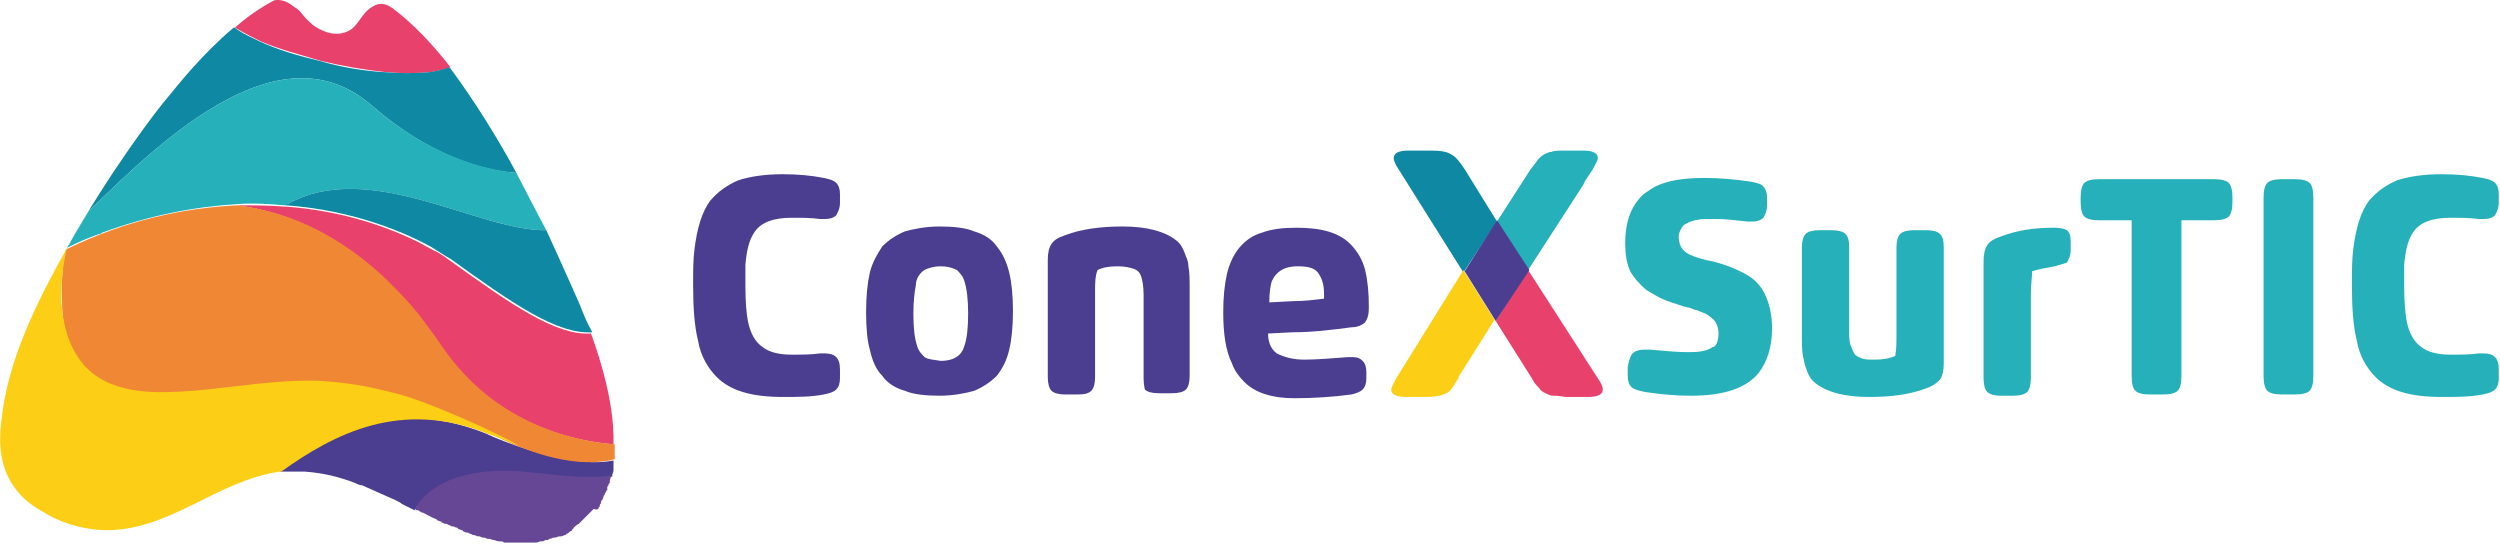 <?xml version="1.0" encoding="UTF-8"?>
<!-- Generator: Adobe Illustrator 25.3.0, SVG Export Plug-In . SVG Version: 6.00 Build 0)  -->
<svg xmlns="http://www.w3.org/2000/svg" xmlns:xlink="http://www.w3.org/1999/xlink" version="1.1" id="Capa_1" x="0px" y="0px" viewBox="0 0 200.9 44" style="enable-background:new 0 0 200.9 44;" xml:space="preserve">
<style type="text/css">
	.st0{fill:#E7416C;}
	.st1{fill:#0E88A3;}
	.st2{fill:#4B3D8F;}
	.st3{fill:#664795;}
	.st4{fill:#25B0BA;}
	.st5{fill:#F08734;}
	.st6{fill:#FCCE16;}
	.st7{fill:#FFFFFF;}
</style>
<g>
	<g>
		<path class="st0" d="M19.2,2.4c0.5,0.3,1.1,0.6,1.7,0.9c1.6,0.7,3.3,1.1,4.9,1.6c1.7,0.4,3.4,0.7,5.2,0.9c1.2,0.1,2.4,0.1,3.6,0    c0.5-0.1,1.1-0.2,1.6-0.4c-1.4-1.8-3-3.5-4.6-4.7c-0.1-0.1-0.2-0.1-0.3-0.2c-0.4-0.2-0.8-0.3-1.3,0c-0.8,0.4-1.1,1.3-1.7,1.8    c-0.8,0.6-1.8,0.5-2.7,0c-0.4-0.2-0.7-0.5-1-0.8c-0.3-0.3-0.5-0.7-0.9-0.9C23.2,0.2,22.8,0,22.3,0c-0.1,0-0.3,0-0.4,0.1    c-1.1,0.6-2.1,1.3-3,2.1C19,2.3,19,2.3,19.2,2.4z"></path>
		<path class="st1" d="M6.4,18.2C6.4,18.2,6.4,18.2,6.4,18.2c0.2-0.4,0.5-0.8,0.7-1.2c0,0,0,0,0,0c6.4-6.3,15.6-14.8,22.8-8.5    c4.6,4,8.9,5.2,11.6,5.4c-1.4-2.6-3.3-5.7-5.3-8.4c0,0-0.1-0.1-0.1-0.1c-0.5,0.2-1,0.3-1.6,0.4c-1.2,0.1-2.4,0.1-3.6,0    c-1.7-0.1-3.5-0.4-5.2-0.9c-1.7-0.4-3.4-0.9-4.9-1.6c-0.6-0.3-1.1-0.5-1.7-0.9C19,2.3,19,2.3,18.8,2.2c-2.5,2.1-4.4,4.5-5.3,5.6    c-0.8,0.9-4.7,6-8.1,12.1c0,0,0,0,0,0C5.8,19.3,6.1,18.7,6.4,18.2z"></path>
		<path class="st2" d="M42.2,38c2.8,0.3,5.2,0.6,7,0.3c0,0,0,0,0,0c0,0,0,0,0,0c0,0,0-0.1,0-0.1c0-0.1,0.1-0.3,0.1-0.4    c0,0,0-0.1,0-0.1c0-0.1,0-0.2,0-0.3c0-0.1,0-0.1,0-0.2c0-0.1,0-0.1,0-0.2c-1.4,0.3-4.3,0.3-9.7-1.9l0,0c-0.1-0.1-0.3-0.1-0.4-0.2    c-7.1-2.9-12.6-0.5-16.7,3c0,0,0,0,0,0c0,0,0,0,0,0c0,0,0,0,0,0c0.1,0,0.3,0,0.4,0c0.1,0,0.3,0,0.4,0c0,0,0.1,0,0.1,0    c0,0,0,0,0.1,0c0,0,0,0,0,0c0,0,0,0,0,0c0,0,0,0,0,0c0,0,0,0,0,0c0.1,0,0.3,0,0.4,0c0,0,0.1,0,0.1,0c0.2,0,0.3,0,0.5,0    c1.4,0.1,2.7,0.4,4,0.9c0,0,0,0,0,0c0,0,0,0,0,0c0.2,0.1,0.4,0.2,0.6,0.2c0,0,0,0,0,0c0,0,0,0,0,0c0.9,0.4,1.8,0.8,2.7,1.2    c0,0,0,0,0,0c0,0,0,0,0,0c0.2,0.1,0.4,0.2,0.5,0.3c0,0,0,0,0,0c0,0,0,0,0,0c0.4,0.2,0.8,0.4,1.2,0.6c-0.1,0-0.1-0.1-0.2-0.1    C35.1,38.2,39.1,37.7,42.2,38z"></path>
		<path class="st3" d="M48.1,40.8C48.2,40.8,48.2,40.8,48.1,40.8c0.1-0.1,0.1-0.1,0.1-0.2c0,0,0,0,0,0c0-0.1,0.1-0.1,0.1-0.2    c0,0,0,0,0-0.1c0,0,0-0.1,0.1-0.1c0,0,0,0,0,0c0-0.1,0.1-0.2,0.1-0.3c0,0,0,0,0,0c0-0.1,0.1-0.1,0.1-0.2c0-0.1,0.1-0.1,0.1-0.2    c0,0,0-0.1,0.1-0.1c0,0,0-0.1,0-0.1c0,0,0-0.1,0-0.1c0-0.1,0-0.1,0.1-0.2c0,0,0,0,0,0c0-0.1,0-0.1,0.1-0.2c0,0,0-0.1,0-0.1    c0-0.2,0.1-0.3,0.1-0.5c0,0,0,0,0,0c-1.8,0.3-4.2,0-7-0.3c-3.1-0.3-7.1,0.2-8.8,3c0.1,0,0.1,0.1,0.2,0.1c0,0,0.1,0,0.1,0    c0.1,0.1,0.2,0.1,0.3,0.2c0,0,0,0,0.1,0c0.4,0.2,0.7,0.4,1,0.5l0,0c0,0,0.1,0,0.1,0.1c0.1,0,0.2,0.1,0.3,0.1c0,0,0.1,0,0.1,0.1    c0.1,0,0.2,0.1,0.3,0.1c0,0,0.1,0,0.1,0c0.1,0.1,0.3,0.1,0.4,0.2c0,0,0.1,0,0.1,0c0.1,0,0.2,0.1,0.3,0.1c0,0,0.1,0,0.1,0.1    c0.1,0,0.2,0.1,0.3,0.1c0,0,0.1,0,0.1,0.1c0.1,0,0.2,0.1,0.3,0.1c0,0,0.1,0,0.1,0c0.1,0.1,0.3,0.1,0.4,0.2c0,0,0.1,0,0.1,0    c0.1,0,0.2,0.1,0.3,0.1c0,0,0.1,0,0.1,0c0.1,0,0.2,0.1,0.3,0.1c0,0,0.1,0,0.1,0c0.1,0,0.2,0.1,0.3,0.1c0,0,0.1,0,0.1,0    c0.1,0,0.3,0.1,0.4,0.1c0,0,0,0,0,0c0.1,0,0.2,0.1,0.4,0.1c0,0,0.1,0,0.1,0c0.1,0,0.2,0,0.3,0.1c0,0,0.1,0,0.1,0    c0.1,0,0.2,0,0.3,0c0,0,0,0,0,0c0,0,0.1,0,0.1,0c0.1,0,0.2,0,0.3,0c0,0,0,0,0,0c0.1,0,0.3,0,0.4,0c0,0,0.1,0,0.1,0    c0.1,0,0.2,0,0.3,0c0,0,0.1,0,0.1,0c0.1,0,0.2,0,0.3,0c0,0,0.1,0,0.1,0c0.1,0,0.2,0,0.3,0c0,0,0.1,0,0.1,0c0.1,0,0.2,0,0.4-0.1    c0,0,0.1,0,0.1,0c0.1,0,0.2,0,0.3-0.1c0,0,0.1,0,0.1,0c0.1,0,0.2,0,0.2-0.1c0,0,0.1,0,0.1,0c0.1,0,0.2-0.1,0.3-0.1    c0,0,0.1,0,0.1,0c0.1,0,0.2-0.1,0.4-0.1c0,0,0,0,0.1,0c0.1,0,0.2-0.1,0.3-0.1c0,0,0.1,0,0.1-0.1c0.1,0,0.2-0.1,0.2-0.1    c0,0,0.1-0.1,0.1-0.1c0.1,0,0.2-0.1,0.2-0.2c0,0,0.1,0,0.1-0.1c0.1-0.1,0.2-0.2,0.4-0.3c0,0,0,0,0,0c0,0,0,0,0,0    c0.1-0.1,0.2-0.2,0.3-0.3c0,0,0,0,0,0c0,0,0,0,0,0c0,0,0,0,0,0c0.1-0.1,0.1-0.1,0.2-0.2c0,0,0,0,0,0c0,0,0.1-0.1,0.1-0.1    c0.1-0.1,0.1-0.1,0.2-0.2c0,0,0,0,0,0c0,0,0.1-0.1,0.1-0.1c0.1-0.1,0.1-0.1,0.2-0.2c0,0,0.1-0.1,0.1-0.1    C48,41,48.1,40.9,48.1,40.8z"></path>
		<path class="st4" d="M41.5,13.9C41.5,13.9,41.5,13.9,41.5,13.9c-2.7-0.3-7-1.4-11.6-5.4c-7.2-6.3-16.4,2.2-22.8,8.5c0,0,0,0,0,0    c-0.2,0.4-0.5,0.8-0.7,1.2c-0.3,0.5-0.6,1-0.8,1.4c0,0,0,0.1-0.1,0.1c0,0-0.1,0.2-0.1,0.2c0.8-0.4,1.5-0.7,2.3-1    c0.1,0,0.2-0.1,0.3-0.1c0.1,0,0.1,0,0.2-0.1c3.8-1.4,7.5-2.1,10.9-2.3c1.3-0.1,2.6,0,3.8,0.1c0,0,0,0,0.1,0c0,0,0.1,0,0.1-0.1    c6.6-3.7,15.4,2.2,20.8,2.1C43.3,17.4,41.6,14.1,41.5,13.9z"></path>
		<path class="st0" d="M46.6,24.5c0.3,0.7,0.6,1.5,0.9,2.3c-2.8,0.2-6.4-2.3-11.4-5.9c-0.4-0.3-0.8-0.6-1.3-0.8    c-0.4-0.2-0.7-0.4-1.1-0.6c-2.8-1.4-6.5-2.6-10.8-2.9c0,0,0,0-0.1,0c-1.2-0.1-2.5-0.1-3.8-0.1c4.7,0.6,8.6,2.8,11.9,5.9    c0.9,0.9,1.8,1.8,2.6,2.8c0.7,0.8,1.3,1.7,1.9,2.6c4.4,6.5,11.1,7.7,13.9,7.9C49.4,32.1,48,27.9,46.6,24.5z"></path>
		<path class="st1" d="M46.6,24.5c-1-2.3-2.7-6-2.7-6c-5.4,0.1-14.2-5.8-20.8-2.1c0,0-0.1,0-0.1,0.1c4.2,0.3,8,1.5,10.8,2.9    c0.4,0.2,0.8,0.4,1.1,0.6c0.5,0.3,0.9,0.6,1.3,0.8c5,3.6,8.6,6.1,11.4,5.9C47.2,26,46.9,25.3,46.6,24.5z"></path>
		<path class="st5" d="M49.4,35.7c-2.8-0.2-9.5-1.4-13.9-7.9c-0.6-0.9-1.3-1.8-1.9-2.6c-0.8-1-1.7-1.9-2.6-2.8    c-3.3-3.1-7.2-5.3-11.9-5.9c-4.3,0.2-9,1.2-13.7,3.5C5.1,20.1,5,22,5,22.3c-0.1,0.8,0,1.7,0,2.5c0.1,1.7,0.5,3.4,1.6,4.7    c1.7,1.9,4.5,2.3,7,2.2c4.4-0.1,8.8-1.3,13.2-0.9c4.4,0.3,8.5,2.1,12.5,4c2.8,1.4,6.4,2.8,9.7,2.2c0,0,0.4-0.1,0.4-0.1    c0,0,0-0.1,0-0.1c0-0.1,0-0.1,0-0.2c0-0.1,0-0.2,0-0.3c0,0,0-0.1,0-0.1C49.4,36,49.4,35.8,49.4,35.7z"></path>
		<g>
			<polygon class="st6" points="22.5,37.9 22.5,37.9 22.5,37.9    "></polygon>
			<path class="st6" d="M30.5,31.3c-1.6-0.4-3.3-0.6-4.9-0.7c-3.3-0.1-6.7,0.5-10,0.8c-1.5,0.1-3,0.2-4.5,0S8.1,30.7,7,29.6     c-1.2-1.2-1.8-2.9-2-4.6c-0.2-1.4,0-3.7,0.4-5.1c-2.4,4.3-4.8,9-5.3,14c-0.2,1.6-0.1,3.3,0.7,4.7c0.6,1.1,1.5,1.9,2.6,2.5     c1.4,0.9,3.1,1.4,4.8,1.5c5.3,0.2,9.2-4,14.3-4.7c0,0,0,0,0,0c0,0,0.1,0,0.1,0c4.2-3,9.6-5.9,16.7-3c0.1,0,2.3,0.9,2.4,0.9     c-2.1-1.2-6.5-3.1-8.6-3.8C32.2,31.7,31.4,31.5,30.5,31.3z"></path>
		</g>
	</g>
	<g>
		<path class="st2" d="M63.6,28.5c0.8,0,1.6,0,2.3-0.1c0.2,0,0.3,0,0.4,0c0.4,0,0.7,0.1,0.9,0.3c0.2,0.2,0.3,0.5,0.3,1l0,0.2    c0,0.2,0,0.4,0,0.5c0,0.4-0.1,0.7-0.3,0.9c-0.2,0.2-0.5,0.3-1,0.4c-1,0.2-2.1,0.2-3.3,0.2c-2.5,0-4.2-0.5-5.3-1.6    c-0.7-0.7-1.3-1.7-1.5-2.9c-0.3-1.2-0.4-2.7-0.4-4.5c0-1.1,0-2,0.1-2.8c0.2-1.7,0.6-3.1,1.3-4c0.6-0.7,1.3-1.2,2.2-1.6    c0.9-0.3,2.1-0.5,3.6-0.5c1.2,0,2.3,0.1,3.3,0.3c0.5,0.1,0.8,0.2,1,0.4c0.2,0.2,0.3,0.5,0.3,0.9c0,0.2,0,0.4,0,0.5l0,0.2    c0,0.5-0.2,0.8-0.3,1c-0.2,0.2-0.5,0.3-0.9,0.3c-0.1,0-0.3,0-0.4,0c-0.7-0.1-1.5-0.1-2.3-0.1c-1.5,0-2.5,0.4-3,1.2    c-0.4,0.6-0.6,1.4-0.7,2.6c0,0.4,0,1,0,1.7c0,1.3,0.1,2.3,0.2,2.8c0.2,1,0.6,1.7,1.2,2.1C61.8,28.3,62.6,28.5,63.6,28.5z"></path>
		<path class="st2" d="M69.6,25.1c0-1.3,0.1-2.3,0.3-3.2c0.2-0.8,0.6-1.5,1-2.1c0.5-0.5,1.1-0.9,1.8-1.2c0.7-0.2,1.7-0.4,2.8-0.4    s2.1,0.1,2.8,0.4c0.7,0.2,1.4,0.6,1.8,1.2c0.5,0.6,0.8,1.3,1,2.1c0.2,0.8,0.3,1.9,0.3,3.1c0,1.2-0.1,2.3-0.3,3.1    c-0.2,0.9-0.6,1.6-1,2.1c-0.5,0.5-1.1,0.9-1.8,1.2c-0.7,0.2-1.7,0.4-2.8,0.4s-2.1-0.1-2.8-0.4c-0.7-0.2-1.4-0.6-1.8-1.2    c-0.5-0.5-0.8-1.2-1-2.1C69.7,27.4,69.6,26.4,69.6,25.1z M75.6,21.4c-0.5,0-0.8,0.1-1.1,0.2c-0.3,0.1-0.5,0.3-0.7,0.6    c-0.1,0.2-0.2,0.4-0.2,0.7c-0.1,0.5-0.2,1.3-0.2,2.3c0,1.2,0.1,2,0.3,2.6c0.1,0.4,0.4,0.7,0.6,0.9c0.3,0.2,0.7,0.2,1.3,0.3    c0.7,0,1.2-0.2,1.5-0.5c0.2-0.2,0.3-0.4,0.4-0.7c0.2-0.6,0.3-1.4,0.3-2.6c0-1.1-0.1-2-0.3-2.6c-0.1-0.4-0.4-0.7-0.6-0.9    C76.5,21.5,76.1,21.4,75.6,21.4z"></path>
		<path class="st2" d="M91.9,30.4v-6.7c0-0.7-0.1-1.2-0.2-1.5c-0.1-0.3-0.3-0.5-0.6-0.6c-0.3-0.1-0.7-0.2-1.3-0.2    c-0.7,0-1.2,0.1-1.6,0.3C88,22.2,88,22.8,88,23.4v6.9c0,0.5-0.1,0.9-0.3,1.1c-0.2,0.2-0.5,0.3-1.1,0.3h-1c-0.5,0-0.9-0.1-1.1-0.3    c-0.2-0.2-0.3-0.6-0.3-1.1v-8.2c0-0.1,0-0.5,0-1.2c0-0.6,0.1-1,0.3-1.3c0.2-0.3,0.5-0.5,1.1-0.7c1.3-0.5,2.9-0.7,4.6-0.7    c2,0,3.4,0.4,4.3,1.1c0.4,0.3,0.6,0.7,0.8,1.3c0.1,0.2,0.2,0.5,0.2,0.8c0.1,0.5,0.1,1.1,0.1,1.8v7c0,0.5-0.1,0.9-0.3,1.1    c-0.2,0.2-0.6,0.3-1.1,0.3h-1.1c-0.5,0-0.9-0.1-1.1-0.3C92,31.3,91.9,30.9,91.9,30.4z"></path>
		<path class="st2" d="M104.8,28.9c1,0,2.2-0.1,3.5-0.2c0.1,0,0.3,0,0.4,0c0.4,0,0.6,0.1,0.8,0.3c0.2,0.2,0.3,0.5,0.3,0.9l0,0.2    c0,0.2,0,0.3,0,0.3c0,0.4-0.1,0.7-0.3,0.9c-0.2,0.2-0.5,0.3-0.9,0.4c-1.5,0.2-3,0.3-4.6,0.3c-1.7,0-3.1-0.4-4-1.3    c-0.4-0.4-0.8-0.9-1-1.5c-0.5-1-0.7-2.4-0.7-4.1c0-1.2,0.1-2.2,0.3-3.1c0.2-0.8,0.5-1.5,1-2.1c0.5-0.6,1.1-1,1.8-1.2    c0.8-0.3,1.7-0.4,2.8-0.4c2,0,3.4,0.4,4.3,1.3c0.6,0.6,1,1.3,1.2,2.1c0.2,0.8,0.3,1.8,0.3,3c0,0.6-0.1,0.9-0.3,1.2    c-0.2,0.2-0.6,0.4-1.1,0.4c-1.5,0.2-3.1,0.4-4.7,0.4l-2,0.1c0,0.8,0.3,1.3,0.7,1.6C103.2,28.7,103.9,28.9,104.8,28.9z M102,24.3    l1.9-0.1c0.9,0,1.7-0.1,2.5-0.2c0-0.1,0-0.3,0-0.4c0-0.8-0.2-1.3-0.5-1.7c-0.3-0.4-0.9-0.5-1.6-0.5c-0.8,0-1.3,0.2-1.7,0.6    c-0.2,0.2-0.3,0.4-0.4,0.6C102.1,22.9,102,23.5,102,24.3z"></path>
		<path class="st4" d="M138.1,26.8c0-0.5-0.2-1-0.5-1.2c-0.2-0.2-0.5-0.4-0.8-0.5c-0.3-0.1-0.4-0.2-0.6-0.2    c-0.2-0.1-0.5-0.2-0.6-0.2c-0.5-0.1-0.9-0.3-1.3-0.4c-0.9-0.3-1.5-0.7-2-1c-0.6-0.5-1-1-1.3-1.5c-0.3-0.7-0.4-1.4-0.4-2.3    c0-1.5,0.4-2.7,1.1-3.5c0.3-0.4,0.8-0.7,1.3-1c1-0.5,2.3-0.7,4-0.7c1.1,0,2.4,0.1,3.7,0.3c0.5,0.1,0.9,0.2,1,0.4    c0.2,0.2,0.3,0.5,0.3,0.9c0,0.1,0,0.3,0,0.5l0,0.1c0,0.5-0.2,0.8-0.3,1c-0.2,0.2-0.5,0.3-0.8,0.3c-0.1,0-0.3,0-0.5,0    c-0.9-0.1-1.7-0.2-2.4-0.2c-0.3,0-0.5,0-0.6,0c-0.3,0-0.5,0-0.6,0c-0.2,0-0.4,0.1-0.6,0.1c-0.4,0.1-0.8,0.3-0.9,0.4    c-0.2,0.2-0.4,0.6-0.4,0.9c0,0.6,0.2,1,0.6,1.3c0.3,0.2,0.8,0.4,1.6,0.6l0.5,0.1h0l0,0h0h0h0l0,0h0h0l0,0h0h0h0l0,0h0h0h0l0,0h0h0    h0l0,0c1.2,0.3,2.1,0.7,2.8,1.1c0.7,0.4,1.2,1,1.5,1.7c0.3,0.7,0.5,1.5,0.5,2.6c0,1.5-0.4,2.7-1.1,3.6c-1,1.2-2.8,1.8-5.4,1.8    c-1.2,0-2.4-0.1-3.7-0.3c-0.5-0.1-0.9-0.2-1.1-0.4c-0.2-0.2-0.3-0.5-0.3-1c0-0.1,0-0.3,0-0.5l0-0.1c0.1-0.5,0.2-0.9,0.4-1.1    c0.2-0.2,0.5-0.3,0.9-0.3c0.1,0,0.3,0,0.5,0c1.2,0.1,2.2,0.2,3.1,0.2c0.9,0,1.5-0.1,1.9-0.4C137.9,27.9,138.1,27.4,138.1,26.8z"></path>
		<path class="st4" d="M148.6,19.9v6.7c0,0.5,0,0.8,0.1,1.1c0.1,0.3,0.2,0.5,0.3,0.7c0.1,0.2,0.4,0.3,0.6,0.4    c0.3,0.1,0.6,0.1,1.1,0.1c0.6,0,1.2-0.1,1.6-0.3c0.1-0.5,0.1-1.1,0.1-1.8v-6.9c0-0.5,0.1-0.9,0.3-1.1c0.2-0.2,0.6-0.3,1.1-0.3h1    c0.5,0,0.9,0.1,1.1,0.3c0.2,0.2,0.3,0.5,0.3,1.1V28c0,0.4,0,0.8,0,1.2c0,0.6-0.1,1-0.3,1.3c-0.2,0.2-0.5,0.5-1.1,0.7    c-1.3,0.5-2.8,0.7-4.6,0.7c-2,0-3.4-0.4-4.3-1.1c-0.4-0.3-0.6-0.7-0.8-1.3c-0.1-0.2-0.1-0.5-0.2-0.8c-0.1-0.5-0.1-1.1-0.1-1.8v-7    c0-0.5,0.1-0.9,0.3-1.1c0.2-0.2,0.6-0.3,1.1-0.3h1c0.5,0,0.9,0.1,1.1,0.3C148.5,19,148.6,19.3,148.6,19.9z"></path>
		<path class="st4" d="M165.1,21.4l-0.5,0.1c-0.6,0.1-1,0.2-1.3,0.3c0,0.5-0.1,1.1-0.1,1.8v6.8c0,0.5-0.1,0.9-0.3,1.1    c-0.2,0.2-0.6,0.3-1.1,0.3h-1c-0.5,0-0.9-0.1-1.1-0.3c-0.2-0.2-0.3-0.6-0.3-1.1v-8.2c0-0.1,0-0.5,0-1.2c0-0.6,0.1-1,0.3-1.3    c0.2-0.3,0.5-0.5,1.1-0.7c1.3-0.5,2.7-0.7,4.2-0.7h0.1c0.5,0,0.8,0.1,1,0.2c0.2,0.2,0.3,0.4,0.3,0.9c0,0,0,0.1,0,0.4l0,0.3    c0,0.5-0.2,0.8-0.3,1C165.8,21.2,165.5,21.3,165.1,21.4z"></path>
		<path class="st4" d="M168.7,14.4h9.2c0.6,0,1,0.1,1.2,0.3c0.2,0.2,0.3,0.6,0.3,1.2v0.3c0,0.6-0.1,1-0.3,1.2    c-0.2,0.2-0.6,0.3-1.2,0.3h-2.6v12.5c0,0.6-0.1,1-0.3,1.2c-0.2,0.2-0.6,0.3-1.2,0.3h-1c-0.6,0-1-0.1-1.2-0.3    c-0.2-0.2-0.3-0.6-0.3-1.2V17.7h-2.6c-0.6,0-1-0.1-1.2-0.3c-0.2-0.2-0.3-0.6-0.3-1.2v-0.3c0-0.6,0.1-1,0.3-1.2    C167.7,14.5,168.1,14.4,168.7,14.4z"></path>
		<path class="st4" d="M183.4,14.4h1c0.6,0,1,0.1,1.2,0.3c0.2,0.2,0.3,0.6,0.3,1.2v14.3c0,0.6-0.1,1-0.3,1.2    c-0.2,0.2-0.6,0.3-1.2,0.3h-1c-0.6,0-1-0.1-1.2-0.3c-0.2-0.2-0.3-0.6-0.3-1.2V15.9c0-0.6,0.1-1,0.3-1.2    C182.4,14.5,182.8,14.4,183.4,14.4z"></path>
		<path class="st4" d="M196.9,28.5c0.8,0,1.6,0,2.3-0.1c0.2,0,0.3,0,0.4,0c0.4,0,0.7,0.1,0.9,0.3c0.2,0.2,0.3,0.5,0.3,1l0,0.2    c0,0.2,0,0.4,0,0.5c0,0.4-0.1,0.7-0.3,0.9c-0.2,0.2-0.5,0.3-1,0.4c-1,0.2-2.1,0.2-3.3,0.2c-2.5,0-4.2-0.5-5.3-1.6    c-0.7-0.7-1.3-1.7-1.5-2.9c-0.3-1.2-0.4-2.7-0.4-4.5c0-1.1,0-2,0.1-2.8c0.2-1.7,0.6-3.1,1.3-4c0.6-0.7,1.3-1.2,2.2-1.6    c0.9-0.3,2.1-0.5,3.6-0.5c1.2,0,2.3,0.1,3.3,0.3c0.5,0.1,0.8,0.2,1,0.4c0.2,0.2,0.3,0.5,0.3,0.9c0,0.2,0,0.4,0,0.5l0,0.2    c0,0.5-0.2,0.8-0.3,1c-0.2,0.2-0.5,0.3-0.9,0.3c-0.1,0-0.3,0-0.4,0c-0.7-0.1-1.5-0.1-2.3-0.1c-1.5,0-2.5,0.4-3,1.2    c-0.4,0.6-0.6,1.4-0.7,2.6c0,0.4,0,1,0,1.7c0,1.3,0.1,2.3,0.2,2.8c0.2,1,0.6,1.7,1.2,2.1C195.1,28.3,195.9,28.5,196.9,28.5z"></path>
		<g>
			<path class="st1" d="M117.7,13.6c-0.4-0.6-0.7-1-1.1-1.2c-0.3-0.2-0.8-0.3-1.6-0.3h-1.8c-0.8,0-1.2,0.2-1.2,0.6     c0,0.2,0.1,0.4,0.2,0.6l5.4,8.6l2.7-4.1L117.7,13.6z"></path>
			<path class="st0" d="M128.4,30.4l-5.6-8.7l-2.6,4.1l2.9,4.6c0.2,0.4,0.4,0.6,0.6,0.8c0.1,0.2,0.3,0.3,0.5,0.4     c0.2,0.1,0.4,0.2,0.6,0.2c0.2,0,0.5,0,1,0.1h1.8c0.8,0,1.2-0.2,1.2-0.6C128.8,31,128.6,30.7,128.4,30.4z"></path>
			<path class="st6" d="M112.2,30.4c-0.2,0.4-0.4,0.7-0.4,0.9c0,0.4,0.4,0.6,1.2,0.6h1.6c0.7,0,1.3-0.1,1.6-0.3     c0.3-0.1,0.5-0.4,0.8-0.9l0.2-0.3c0,0,0,0,0-0.1l2.9-4.6l-2.5-4L112.2,30.4z"></path>
			<path class="st4" d="M127.2,14.9l0.2-0.4l0,0l0.6-0.9c0.2-0.4,0.4-0.7,0.4-0.9c0-0.4-0.4-0.6-1.2-0.6h-1.5c-0.4,0-0.8,0-1,0.1     c-0.2,0-0.4,0.1-0.6,0.2c-0.2,0.1-0.4,0.3-0.5,0.4c-0.1,0.2-0.3,0.4-0.6,0.8l-2.7,4.2l2.5,3.9L127.2,14.9z"></path>
			<polygon class="st2" points="120.3,17.7 117.7,21.8 120.2,25.8 122.9,21.7    "></polygon>
		</g>
	</g>
</g>
</svg>
